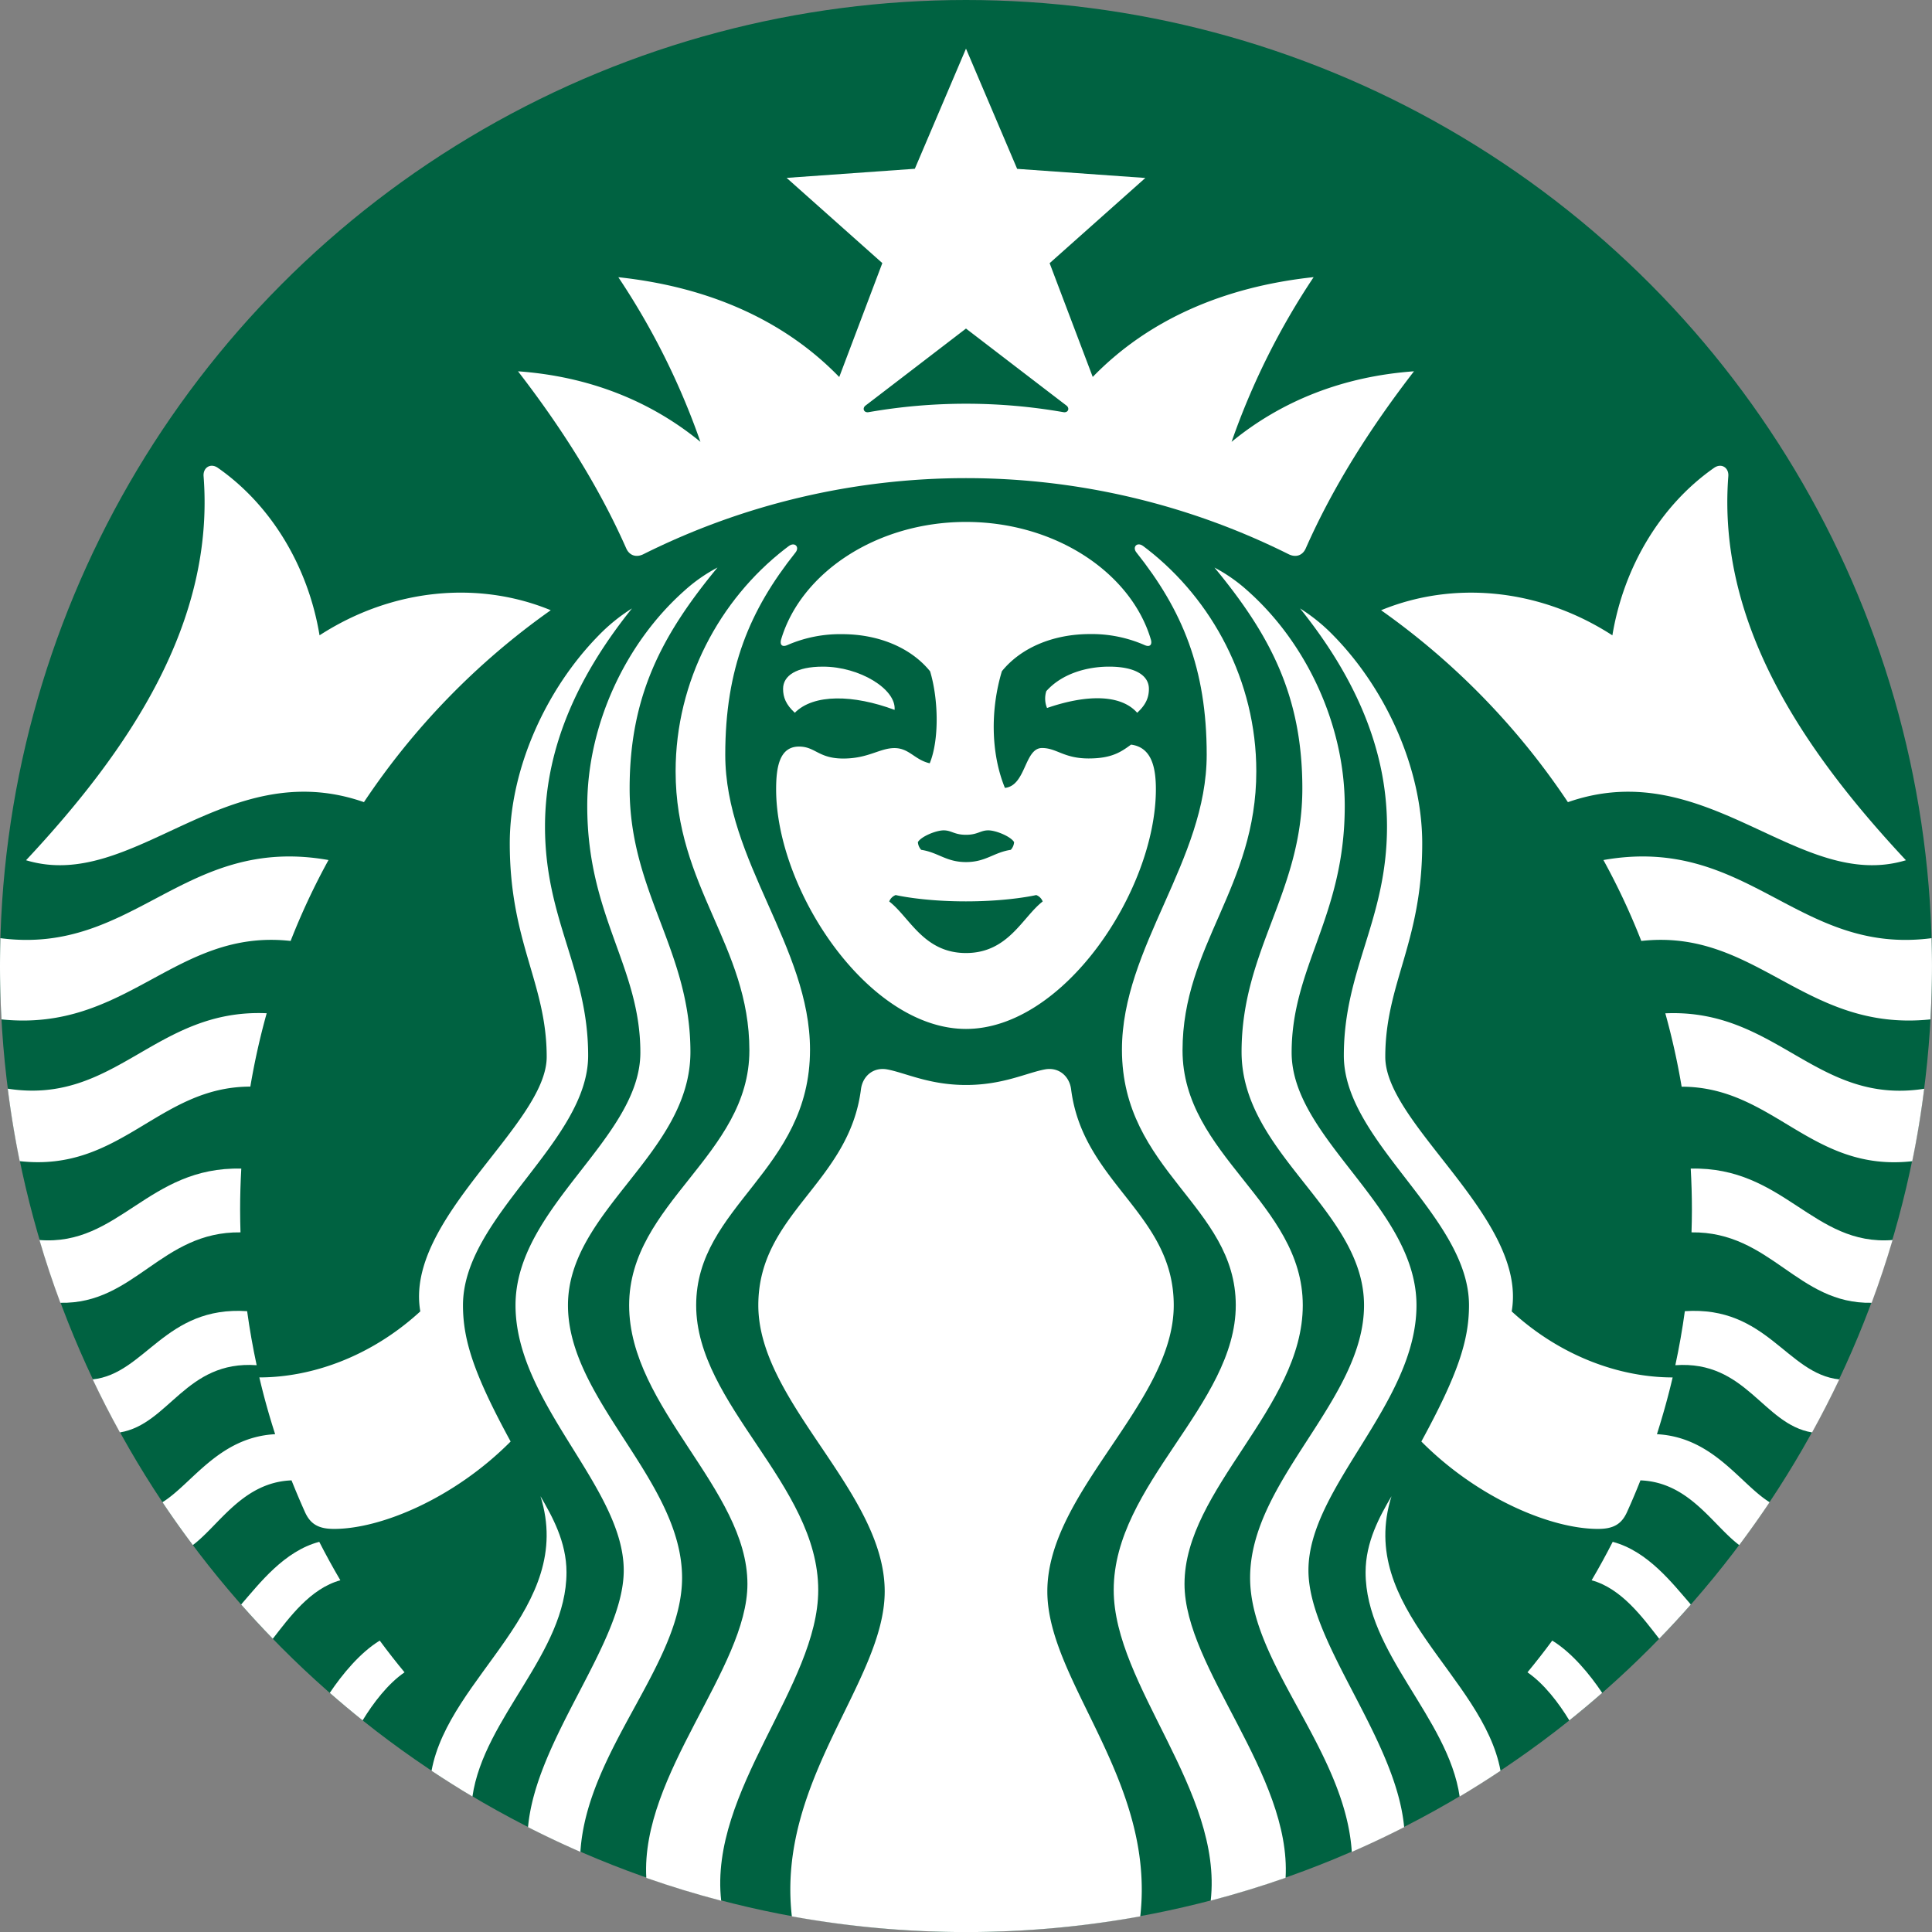 <svg xmlns="http://www.w3.org/2000/svg" viewBox="0 0 969.01 969.01">
          <rect x="0" y="0" width="969.01" height="969.01" fill="#808080" stroke="none"/>
          <defs>
            <style>
              .Starbucks {
                fill: #006241;
              }

              .Starbucks2 {
                fill: #fff;
              }
            </style>
          </defs>
          <title>Starbucks</title>
          <g id="Layer_2" data-name="Layer 2">
            <g id="art">
              <circle class="Starbucks" cx="484.5" cy="484.5" r="484.5" />
              <path class="Starbucks2"
                d="M128.73,684.73q-2.88-13.38-4.78-27.1c-41.14-2.77-51.1,31.42-77.46,34.22q6.42,13.53,13.64,26.6C84.8,714.39,93.13,682.22,128.73,684.73Z" />
              <path class="Starbucks2"
                d="M120.62,618.1c-.11-3.8-.19-7.61-.19-11.44,0-6.9.21-13.74.59-20.54-46.77-1.11-61.35,39-101.24,35.82q4.71,16,10.49,31.48C67.56,654.21,80.83,617.61,120.62,618.1Z" />
              <path class="Starbucks2"
                d="M125.56,545a358,358,0,0,1,8.2-36.8c-55.95-2.46-75.71,46.25-129.88,37.84q2.33,18.39,6,36.34C60.68,588.11,79.47,545,125.56,545Z" />
              <path class="Starbucks2"
                d="M804.21,431.36a346.8,346.8,0,0,1,19,40.58c57.86-6.44,81.86,45.94,145,39.34Q969,498,969,484.5c0-4.66-.08-9.31-.21-13.95C901.64,479.31,876.79,418.51,804.21,431.36Z" />
              <path class="Starbucks2"
                d="M146.22,742.49q3.19,8,6.74,15.91c2.75,6.1,6.89,8.44,14.57,8.44,23.69,0,60.4-15.47,88.58-43.84-18.34-33.66-23.9-50.77-23.9-68.33,0-44.56,62.78-82,62.78-125.24s-21.64-68-21.64-114.84c0-42.22,18.93-78.68,43.61-109.43a90,90,0,0,0-16.65,13.49C273.47,346,255.68,386.09,255.68,423c0,49.77,18.52,70.18,18.52,107.09,0,34-71.47,81.23-63.39,127.64-24.94,22.89-54.71,33.12-80.73,33.12C132.32,700.5,135,710,138,719.33c-28.24,1.51-41.73,24.95-56.51,34.12q7.33,11,15.23,21.5C110,764.93,121.78,743.43,146.22,742.49Z" />
              <path class="Starbucks2"
                d="M145.76,471.94a346.86,346.86,0,0,1,19-40.58C92.22,418.51,67.37,479.31.2,470.55q-.19,7-.2,13.95Q0,498,.74,511.28C63.91,517.88,87.91,465.5,145.76,471.94Z" />
              <path class="Starbucks2"
                d="M710.45,654.67c0-49.3-62.62-83.46-62.62-126.75s26.64-68.17,26.64-123.64c0-40.63-19.15-81.75-48.74-108a80.63,80.63,0,0,0-16.6-11.61C637,318.39,653.2,349,653.2,395.43c0,52.15-30.48,81.09-30.48,132.17s61.42,79.47,61.42,127.07S627,742.41,627,791.32c0,43.29,47.76,86.57,51,137.52q13.34-5.82,26.26-12.4c-4.06-44.45-48-92.47-48-128.78C656.17,745.91,710.45,704,710.45,654.67Z" />
              <path class="Starbucks2"
                d="M835.25,508.24a358,358,0,0,1,8.19,36.8c46.1,0,64.88,43.07,115.66,37.38q3.69-17.94,6-36.34C911,554.5,891.19,505.78,835.25,508.24Z" />
              <path class="Starbucks2"
                d="M838.93,690.86c-26,0-55.79-10.23-80.73-33.12,8.08-46.41-63.4-93.64-63.4-127.64,0-36.91,18.53-57.32,18.53-107.09,0-36.92-17.79-77-44.64-104.36a90,90,0,0,0-16.64-13.49c24.67,30.75,43.61,67.21,43.61,109.43,0,46.86-21.65,71.59-21.65,114.84s62.78,80.68,62.78,125.24c0,17.56-5.55,34.67-23.9,68.33,28.19,28.37,64.9,43.84,88.59,43.84,7.68,0,11.81-2.34,14.56-8.44q3.56-7.86,6.74-15.91c24.44.94,36.19,22.44,49.55,32.46q7.89-10.53,15.23-21.5c-14.79-9.17-28.28-32.61-56.51-34.12C834,710,836.68,700.5,838.93,690.86Z" />
              <path class="Starbucks2"
                d="M848,586.12c.38,6.8.59,13.64.59,20.54,0,3.83-.08,7.64-.2,11.44,39.79-.49,53.07,36.11,90.36,35.32q5.76-15.49,10.49-31.48C909.33,625.07,894.76,585,848,586.12Z" />
              <path class="Starbucks2"
                d="M484.5,261.78c-45.06,0-82.81,25.68-92.69,58.86-.76,2.54.27,4.18,3.18,2.87a66.15,66.15,0,0,1,27.36-5.44c18.37,0,34.57,6.81,44.15,18.64,4.24,14.08,4.6,34.47-.19,46.12-7.56-1.72-10.28-7.62-17.68-7.62s-13.11,5.24-25.65,5.24-14-6-22.23-6c-9.69,0-11.48,10.05-11.48,21.41,0,50.58,46.14,120.21,95.23,120.21s95.24-69.63,95.24-120.21c0-11.36-2.32-21.07-12.46-22.39-5,3.66-9.67,6.94-21.26,6.94-12.53,0-16-5.24-23.38-5.24-8.9,0-8,18.94-18.62,20-7-17.09-7.39-39-1.52-58.51,9.58-11.83,25.78-18.64,44.16-18.64A65.87,65.87,0,0,1,574,323.51c2.91,1.33,4-.33,3.19-2.87C567.31,287.46,529.57,261.78,484.5,261.78Zm35.23,187.14a5.6,5.6,0,0,1,3.24,3.22C512.79,460,505.76,478,484.5,478S456.22,460,446,452.14a5.6,5.6,0,0,1,3.24-3.22s13.31,3.17,35.22,3.17S519.73,448.92,519.73,448.92Zm-11.1-26.54a6.37,6.37,0,0,1-1.66,3.86c-8.61,1.31-12.49,6.14-22.47,6.14s-13.86-4.83-22.46-6.14a6.32,6.32,0,0,1-1.67-3.86c1.61-2.82,9.06-5.89,12.91-5.91,4,0,5.32,2.23,11.22,2.23s7.21-2.25,11.23-2.23C499.57,416.49,507,419.56,508.63,422.38Z" />
              <path class="Starbucks2"
                d="M845.05,657.63q-1.89,13.73-4.77,27.1c35.6-2.51,43.92,29.66,68.59,33.72q7.21-13.07,13.64-26.6C896.15,689.05,886.19,654.86,845.05,657.63Z" />
              <path class="Starbucks2"
                d="M160.27,318.65c-5.72-34.65-24.38-65.42-51-84-3.66-2.56-7.48-.13-7.16,4.17C107.77,312,65.29,375.6,13.07,431.46c53.83,16.3,99.66-53.53,169.47-29.14a367.24,367.24,0,0,1,93.69-96.26C240.5,291.33,197.24,294.73,160.27,318.65Z" />
              <path class="Starbucks2"
                d="M617.71,221.61A364.87,364.87,0,0,1,658.87,139c-45.28,4.84-83.15,21.54-110.8,50.06L526.45,132l48-42.74-64.29-4.57L484.5,24.4,458.84,84.65l-64.3,4.57,48,42.74L420.93,189.1c-27.64-28.52-65.52-45.22-110.8-50.06a364.9,364.9,0,0,1,41.17,82.57c-25-20.52-55.9-32.83-91.49-35.38,21.35,27.65,40.26,57.13,54.28,88.81,1.59,3.58,5,4.74,8.66,2.9a362.16,362.16,0,0,1,323.51,0c3.67,1.84,7.07.68,8.65-2.9,14-31.68,32.94-61.16,54.29-88.81C673.6,188.78,642.7,201.09,617.71,221.61Zm-84.39-14.89a283.78,283.78,0,0,0-97.63,0c-2.45.44-3.37-2-1.51-3.36,1.67-1.25,50.32-38.57,50.32-38.57s48.65,37.32,50.33,38.57C536.69,204.75,535.76,207.16,533.32,206.72Z" />
              <path class="Starbucks2"
                d="M955.93,431.46C903.71,375.6,861.24,312,866.85,238.83c.33-4.3-3.49-6.73-7.15-4.17-26.58,18.57-45.24,49.34-51,84-37-23.92-80.24-27.32-116-12.59a367.43,367.43,0,0,1,93.7,96.26C856.27,377.93,902.1,447.76,955.93,431.46Z" />
              <path class="Starbucks2"
                d="M556.25,334.36c-10.81,0-23.48,3.34-31.46,12.28a12.33,12.33,0,0,0,.36,8.46c19.59-6.76,36.89-7,45.21,2.39,4.46-4.08,5.88-7.76,5.88-12C576.24,338.91,569.62,334.36,556.25,334.36Z" />
              <path class="Starbucks2"
                d="M398.64,357.49c9.45-9.54,29.37-9.14,50.05-1.44.91-10.37-17.51-21.69-35.93-21.69-13.38,0-20,4.55-20,11.13C392.76,349.73,394.19,353.41,398.64,357.49Z" />
              <path class="Starbucks2"
                d="M202.9,838.77q-6.43-7.77-12.44-15.92c-9.93,6.09-18.87,17-25.06,26.23q8.08,7.08,16.47,13.8C187.13,854.25,194.56,844.46,202.9,838.77Z" />
              <path class="Starbucks2"
                d="M284.87,654.67c0-47.6,61.42-76,61.42-127.07s-30.49-80-30.49-132.17c0-46.43,16.17-77,44.07-110.78a80.3,80.3,0,0,0-16.59,11.61c-29.6,26.27-48.74,67.39-48.74,108,0,55.47,26.64,80.36,26.64,123.64s-62.62,77.45-62.62,126.75,54.28,91.24,54.28,133c0,36.31-44,84.33-48,128.78q12.92,6.57,26.26,12.4c3.22-51,51-94.23,51-137.52C342.05,742.41,284.87,702.26,284.87,654.67Z" />
              <path class="Starbucks2"
                d="M410.39,797.49c0-53-61.22-92.92-61.22-142.82s57.1-67.31,57.1-128.15c0-51.56-42.51-94.79-42.51-148C363.76,335.24,376,306,399,277.09c2.16-2.71-.35-5.46-3.42-3.18l-2.05,1.56c-32.47,25.27-54.67,66-54.67,111.39,0,58.17,37,87.33,37,140s-60.31,76.52-60.31,127.83,59.33,92.19,59.33,139.77c0,42.31-53.64,95.47-50.72,147.41q18.45,6.46,37.56,11.46C355.55,898.23,410.39,845.3,410.39,797.49Z" />
              <path class="Starbucks2"
                d="M170.71,792.6q-5.57-9.47-10.58-19.28c-17.58,4.65-29.9,20.76-39.19,31.44q7.74,8.78,15.89,17.17C145.1,811.31,155.68,796.7,170.71,792.6Z" />
              <path class="Starbucks2"
                d="M525.3,798.17c0-50,63.4-94.62,63.4-143.5,0-46.09-45.52-61.16-51.48-108.33-.82-6.43-6-11.2-13-10-9.25,1.69-21.09,7.84-39.7,7.84s-30.45-6.15-39.7-7.84c-7.05-1.18-12.19,3.59-13,10-6,47.17-51.48,62.24-51.48,108.33,0,48.88,63.39,93.45,63.39,143.5,0,45.19-54.38,94.72-46.57,163a488.91,488.91,0,0,0,174.74,0C579.69,892.89,525.3,843.36,525.3,798.17Z" />
              <path class="Starbucks2"
                d="M271.08,750.44c17.7,56.23-45.86,90-54.64,137.71q10.08,6.71,20.51,12.92c5.77-39.69,47.18-72,47.18-112.47C284.13,773.33,277,760.61,271.08,750.44Z" />
              <path class="Starbucks2"
                d="M697.92,750.44c-5.95,10.17-13,22.89-13,38.16,0,40.44,41.4,72.78,47.18,112.47q10.43-6.21,20.51-12.93C743.79,840.44,680.23,806.67,697.92,750.44Z" />
              <path class="Starbucks2"
                d="M808.87,773.32q-5,9.81-10.58,19.28c15,4.1,25.62,18.71,33.89,29.33q8.15-8.38,15.88-17.17C838.77,794.08,826.46,778,808.87,773.32Z" />
              <path class="Starbucks2"
                d="M594.1,794.44c0-47.58,59.32-88.46,59.32-139.77s-60.31-75.18-60.31-127.83,37-81.81,37-140c0-45.34-22.21-86.12-54.68-111.39l-2.05-1.56c-3.06-2.28-5.57.47-3.42,3.18,23,28.92,35.27,58.15,35.27,101.43,0,53.21-42.51,96.44-42.51,148,0,60.84,57.09,78.24,57.09,128.15s-61.22,89.82-61.22,142.82c0,47.81,54.85,100.74,48.65,155.82q19.1-5,37.56-11.46C647.73,889.91,594.1,836.75,594.1,794.44Z" />
              <path class="Starbucks2"
                d="M778.54,822.85q-6,8.14-12.43,15.92c8.33,5.69,15.77,15.48,21,24.11q8.4-6.72,16.48-13.8C797.41,839.83,788.47,828.94,778.54,822.85Z" />
            </g>
          </g>
        </svg>